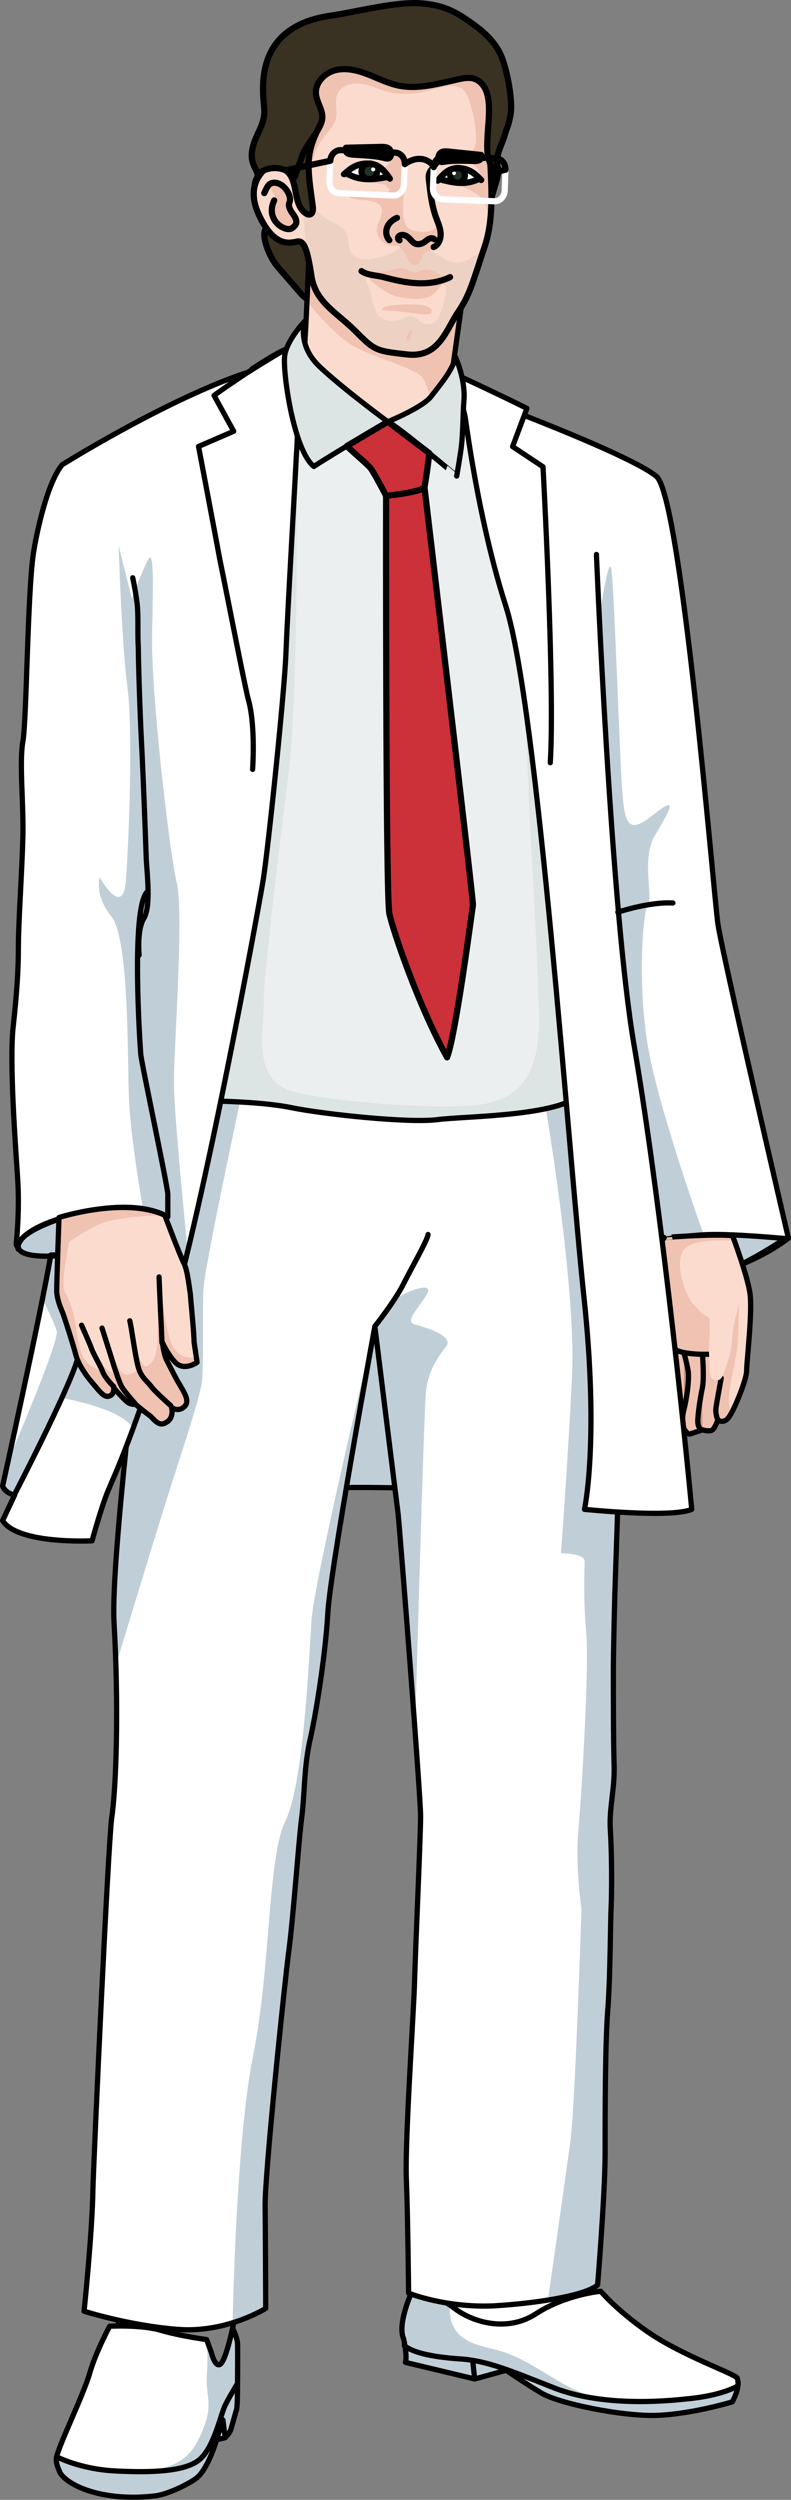 <?xml version="1.0" encoding="utf-8"?>
<!-- Generator: Adobe Illustrator 24.0.1, SVG Export Plug-In . SVG Version: 6.00 Build 0)  -->
<svg version="1.1" id="Camada_1" xmlns="http://www.w3.org/2000/svg" xmlns:xlink="http://www.w3.org/1999/xlink" x="0px" y="0px"
	 width="127.767px" height="403.616px" viewBox="0 0 127.767 403.616" enable-background="new 0 0 127.767 403.616"
	 xml:space="preserve">
<rect x="0" y="0" width="127.767" height="403.616" fill="#808080" stroke="none"/>
<g>
	<path fill="#393223" d="M43.511,40.895c0.238,0.522,0.48,0.964,0.654,1.234c0.437,0.677,0.969,1.287,1.498,1.895
		c0.994,1.141,1.989,2.281,2.983,3.422c0.536,0.615,1.348,1.289,2.067,0.904c0.382-0.205,0.565-0.647,0.679-1.065
		c0.708-2.596-0.249-5.631-1.271-8.014c-0.319-0.743-0.743-1.534-1.501-1.814c-0.404-0.149-0.848-0.129-1.279-0.138
		c-1.084-0.025-3.28-1.456-4.224-0.619C42.252,37.467,42.865,39.476,43.511,40.895z"/>
	<path fill="none" stroke="#000000" stroke-linecap="round" stroke-linejoin="round" stroke-miterlimit="10" d="M43.511,40.895
		c0.238,0.522,0.48,0.964,0.654,1.234c0.437,0.677,0.969,1.287,1.498,1.895c0.994,1.141,1.989,2.281,2.983,3.422
		c0.536,0.615,1.348,1.289,2.067,0.904c0.382-0.205,0.565-0.647,0.679-1.065c0.708-2.596-0.249-5.631-1.271-8.014
		c-0.319-0.743-0.743-1.534-1.501-1.814c-0.404-0.149-0.848-0.129-1.279-0.138c-1.084-0.025-3.28-1.456-4.224-0.619
		C42.252,37.467,42.865,39.476,43.511,40.895z"/>
	<g>
		
			<path fill="none" stroke="#000000" stroke-width="0.847" stroke-linecap="round" stroke-linejoin="round" stroke-miterlimit="8" d="
			M37.565,375.926c0.235-0.661,0.802-6.922,0.802-6.922l-19.406,0.618l0.34,11.308l5.563,4.928l9.424,0.454l3.276-2.47
			L37.565,375.926L37.565,375.926z"/>
		<path fill="#FFFFFF" d="M81.627,65.897c0,0,20.366,7.682,24.403,11.021c4.037,3.341,9.249,67.497,9.922,72.207
			c0.673,4.71,11.392,50.784,11.392,50.784s-4.386,3.581-11.392,5.544c-7.006,1.963-19.478-1.304-19.478-1.304l-13.659-44.007
			l-8.314-20.509l3.648-41.032l-3.648-30.95L81.627,65.897z"/>
		<path fill="#C0CFD7" d="M114.19,200.816c0,0-6.641-18.228-9.1-29.628c-2.328-10.793-1.27-24.126-0.424-25.184
			c0.847-1.059-1.058-7.407,1.059-11.005c2.116-3.598,4.232-6.984,0-3.598c-4.232,3.386-4.867,2.116-5.291-4.868
			c-0.423-6.983-1.27-32.379-1.693-34.707c-0.423-2.328-2.116,8.042-2.116,10.582c0,2.539-3.174-13.756-3.174-13.756l-4.868,28.781
			l5.747,55.221l6.739,25.41l3.285,8.214c0.145,0.019,0.292,0.036,0.438,0.054L114.19,200.816z"/>
		
			<path fill="none" stroke="#000000" stroke-width="0.847" stroke-linecap="round" stroke-linejoin="round" stroke-miterlimit="8" d="
			M81.627,65.897c0,0,20.366,7.682,24.403,11.021c4.037,3.341,9.249,67.497,9.922,72.207c0.673,4.71,11.392,50.784,11.392,50.784
			s-4.386,3.581-11.392,5.544c-7.006,1.963-19.478-1.304-19.478-1.304l-13.659-44.007l-8.314-20.509l3.648-41.032l-3.648-30.95
			L81.627,65.897z"/>
		<path fill="#C0CFD7" d="M126.829,199.97c0,0-7.943-0.735-12.018-0.649c-4.074,0.085-16.367,1.404-13.762,5.313
			c2.521,3.782,11.423,1.821,15.278,0.827C120.184,204.466,126.829,199.97,126.829,199.97z"/>
		
			<path fill="none" stroke="#000000" stroke-width="0.847" stroke-linecap="round" stroke-linejoin="round" stroke-miterlimit="8" d="
			M126.829,199.97c0,0-7.943-0.735-12.018-0.649c-4.074,0.085-16.367,1.404-13.762,5.313c2.521,3.782,11.423,1.821,15.278,0.827
			C120.184,204.466,126.829,199.97,126.829,199.97z"/>
		<path fill="#FBDBCD" d="M118.471,199.546c0,0,2.234,6.324,2.668,9.253c0.433,2.928-0.541,11.065-0.541,12.517
			c0,1.45-1.947,6.163-2.813,7.432c-0.866,1.27-1.84,0.512-1.84,0.512s-0.433,1.265-0.866,1.607c-0.433,0.343-1.623,0-1.623,0
			s-1.693,0.563-2.037,0.669c-0.344,0.105-0.962-0.868-0.962-0.868s-1.221-1.348-2.087-1.919c-0.866-0.57-0.217-6.343-1.19-10.058
			c-0.974-3.717-2.489-14.92-2.489-14.92l2.056-3.186l0.541-0.763C107.286,199.821,114.675,199.251,118.471,199.546z"/>
		<path fill="#F0C2B2" d="M118.625,200.352l0.102-0.069c-0.156-0.455-0.255-0.736-0.255-0.736
			c-3.796-0.295-11.186,0.275-11.186,0.275l-0.541,0.763l-2.057,3.186c0,0,1.515,11.204,2.489,14.92
			c0.974,3.716,0.324,9.487,1.19,10.058c0.865,0.571,2.087,1.919,2.087,1.919s0.619,0.974,0.963,0.868
			c0.343-0.105,2.036-0.669,2.036-0.669s1.19,0.342,1.624,0c0.433-0.342,0.864-1.607,0.864-1.607s0.975,0.758,1.841-0.512
			c0.141-0.205,0.311-0.508,0.495-0.867l-0.351-0.114c0,0-0.376-1.127-0.054-3.38c0.321-2.254,1.073-5.633,1.234-6.867
			c0.16-1.234,0.268-7.618,0.268-7.618s-0.106,1.234-0.482,2.523c-0.375,1.287-0.59,2.789-0.697,4.506
			c-0.107,1.717-1.287,5.15-1.985,5.311c-0.697,0.161-1.126-0.858-1.233-1.931c-0.107-1.072,0.429-5.579,0.429-6.867
			c0-1.287-1.878-1.234-3.326-2.735c-1.448-1.502-3.325-7.189-1.502-9.066C112.403,199.762,118.625,200.352,118.625,200.352z"/>
		
			<path fill="none" stroke="#000000" stroke-width="0.847" stroke-linecap="round" stroke-linejoin="round" stroke-miterlimit="8" d="
			M118.325,199.497c0,0,2.381,6.373,2.814,9.301c0.433,2.928-0.541,11.065-0.541,12.517c0,1.45-1.947,6.163-2.813,7.433
			c-0.866,1.269-1.84,0.511-1.84,0.511s-0.433,1.265-0.866,1.606c-0.433,0.343-1.623,0-1.623,0s-1.693,0.564-2.037,0.669
			c-0.344,0.106-0.962-0.868-0.962-0.868s-1.221-1.348-2.087-1.918c-0.866-0.571-0.217-6.344-1.19-10.059
			c-0.974-3.717-2.489-14.92-2.489-14.92l2.056-3.186l0.541-0.763C107.286,199.821,114.53,199.202,118.325,199.497z"/>
		
			<path fill="#CA9980" stroke="#000000" stroke-width="0.847" stroke-linecap="round" stroke-linejoin="round" stroke-miterlimit="8" d="
			M115.944,229.259c0,0-0.443-1.003-0.293-2.01c0.151-1.007,0.844-4.746,0.844-4.746"/>
		
			<path fill="#CA9980" stroke="#000000" stroke-width="0.847" stroke-linecap="round" stroke-linejoin="round" stroke-miterlimit="8" d="
			M113.455,230.865c0,0-0.818-0.097-0.743-1.607c0.075-1.51,0.431-3.695,0.743-5.203c0.313-1.506,0.02-5.25,0.02-5.25"/>
		
			<path fill="#CA9980" stroke="#000000" stroke-width="0.847" stroke-linecap="round" stroke-linejoin="round" stroke-miterlimit="8" d="
			M110.455,230.666c0,0-0.448-1.259,0-2.993c0.447-1.733,0.955-5.049,0.663-6.556c-0.291-1.507-0.649-2.686-0.649-2.686"/>
		
			<path fill="#CA9980" stroke="#000000" stroke-width="0.847" stroke-linecap="round" stroke-linejoin="round" stroke-miterlimit="8" d="
			M115.279,218.63c0,0-4.991,0.302-6.454-0.904"/>
		<path fill="#FBDBCD" d="M118.892,207.176c0,0,0.527,3.339,0,4.872c-0.527,1.533-0.679,5.317-1.055,6.251
			c-0.377,0.934-0.754,4.503-1.885,4.527c-1.131,0.024-1.28-0.202-1.356-2.463c-0.075-2.26-0.15-2.938,0-4.445
			c0.151-1.507,0-2.706,0-3.049c0-0.343-2.486-0.814-3.165-4.27"/>
		<g>
			<path fill="#C0CFD7" d="M61.149,209.829c0,0.243,5.869,30.345,5.869,30.345s-12.457-0.364-16.531,0.119L61.149,209.829
				L61.149,209.829L61.149,209.829z"/>
			
				<path fill="none" stroke="#000000" stroke-width="0.847" stroke-linecap="round" stroke-linejoin="round" stroke-miterlimit="8" d="
				M61.149,209.711c0,0.245,5.869,30.579,5.869,30.579s-12.457-0.365-16.531,0.121L61.149,209.711L61.149,209.711L61.149,209.711z"
				/>
			<path fill="#FFFFFF" d="M92.637,368.897c0.121,2.273,0.121,2.273,0.121,2.273s-11.489,5.263-14.151,4.903
				c-2.54-0.238-7.136-1.674-8.831-3.108c-1.693-1.557-1.814-5.505-1.814-5.505L92.637,368.897L92.637,368.897L92.637,368.897z"/>
			<path fill="#FFFFFF" d="M66.571,369.94c0,0-2.455,5.233-1.381,7.655c0,0,0.615,2.679,0.307,3.83
				c11.201,2.678,11.201,2.678,11.201,2.678c5.064-1.404,5.064-1.404,5.064-1.404s2.76,1.915,5.522,3.573
				c2.76,1.787,13.502,3.955,19.024,3.7c5.676-0.257,11.968-2.17,11.968-2.17s1.388-2.369,0.8-3.838
				c-0.271-0.674-8.885-3.6-14.469-7.481c-5.059-3.517-7.573-6.543-7.573-6.543s-5.609,0.51-10.364,3.573
				c-4.604,3.062-10.126,1.53-13.193-0.765C70.407,370.325,66.571,369.94,66.571,369.94L66.571,369.94z"/>
			<path fill="#C0CFD7" d="M102.549,387.696c-2.291-0.007-4.604-0.134-6.809-0.758c-5.29-1.495-9.477-5.69-14.732-7.298
				c-2.39-0.732-5.104-0.99-6.872-2.756c-1.196-1.194-1.664-2.998-1.379-4.656c-2.918-1.957-6.187-2.288-6.187-2.288
				s-2.454,5.233-1.381,7.654c0,0,0.615,2.679,0.307,3.83c11.201,2.678,11.201,2.678,11.201,2.678
				c5.063-1.404,5.063-1.404,5.063-1.404s2.761,1.915,5.522,3.573c2.76,1.787,13.502,3.955,19.025,3.7
				c5.676-0.256,11.968-2.169,11.968-2.169s0.597-1.025,0.841-2.145C113.707,387.02,108.129,387.712,102.549,387.696z"/>
			
				<path fill="none" stroke="#000000" stroke-width="0.847" stroke-linecap="round" stroke-linejoin="round" stroke-miterlimit="8" d="
				M66.571,369.94c0,0-2.455,5.233-1.381,7.655c0,0,0.615,2.679,0.307,3.83c11.201,2.678,11.201,2.678,11.201,2.678
				c5.064-1.404,5.064-1.404,5.064-1.404s2.76,1.915,5.522,3.573c2.76,1.787,13.502,3.955,19.024,3.7
				c5.676-0.257,11.968-2.17,11.968-2.17s1.388-2.369,0.8-3.838c-0.271-0.674-8.885-3.6-14.469-7.481
				c-5.059-3.517-7.573-6.543-7.573-6.543s-5.609,0.51-10.364,3.573c-4.604,3.062-10.126,1.53-13.193-0.765
				C70.407,370.325,66.571,369.94,66.571,369.94L66.571,369.94z"/>
			
				<path fill="none" stroke="#000000" stroke-width="0.847" stroke-linecap="round" stroke-linejoin="round" stroke-miterlimit="8" d="
				M119.078,385.267c0,0-2.443,1.543-8.248,2.059c-5.806,0.643-14.816,0.898-21.69-1.93c-6.873-2.701-10.235-4.115-14.357-4.501
				c-4.277-0.259-7.944-0.902-9.47-2.189"/>
			
				<line fill="none" stroke="#000000" stroke-width="0.847" stroke-linecap="round" stroke-linejoin="round" stroke-miterlimit="8" x1="76.661" y1="383.966" x2="76.362" y2="381.213"/>
			<path fill="#FFFFFF" d="M94.348,160.591c-65.904,6.287-65.904,6.287-65.904,6.287s-10.841,80.72-10.024,95.083
				c0.811,14.244,0.32,26.988-0.387,31.628c-0.584,4.638-2.811,52.962-3.023,59.876c-0.093,6.908-1.429,19.698-1.429,19.698
				s7.2,2.3,15.096,2.929c7.894,0.63,14.243-3.388,14.243-3.388s-0.038-11.38-0.094-16.584c-0.053-5.206,3.162-36.146,3.843-41.273
				c0.678-5.123,1.491-16.431,1.978-20.697c0.604-4.273,0.385-8.137,1.333-12.792c1.077-4.543,2.583-14.317,2.954-20.634
				c0.24-6.434,7.614-46.571,7.614-46.571s3.271,26.479,3.754,30.226c0.366,3.628,3.637,45.583,3.637,48.847
				c0,3.265-0.85,21.761-0.971,26.598c-0.121,4.836-1.574,25.753-1.332,31.92C65.879,357.908,66,370.24,66,370.24
				s5.936,2.417,13.813,2.055c7.874-0.484,15.021-1.814,16.718-3.385c0,0,1.21-14.752,1.21-21.279c0-6.649,0-18.378,0.484-23.817
				c0.363-5.563,0.363-13.42,0.486-15.841c0.121-2.539,0.121-8.703-0.123-12.453c-0.242-3.626,0.729-6.528,0.607-10.518
				c-0.121-3.99-0.121-11.485-0.121-15.235c0-3.626,0.243-12.572,0.243-12.572c2.179-64.322,2.179-64.322,2.179-64.322
				L94.348,160.591L94.348,160.591L94.348,160.591z"/>
			<path fill="#C0CFD7" d="M67.027,213.842c-1.894-0.505,1.01-3.03,2.021-5.051c1.01-2.021-3.914-0.126-4.925,0.884
				c-0.919,0.919-3.086,4.65-3.472,5.316c0.558,4.506,3.219,26.034,3.651,29.387c0.241,2.391,1.745,21.433,2.741,35.071
				c0.544-19.438,1.486-52.064,1.752-54.623c0.378-3.662,2.021-5.809,3.282-7.45C73.34,215.735,68.92,214.348,67.027,213.842z"/>
			<path fill="#C0CFD7" d="M92.39,222.459c-0.766,15.056-1.786,28.325-1.786,28.325s3.828,0,3.828,1.275
				c0,1.275-0.256,5.869,0.254,11.483c0.511,5.614-0.765,26.283-1.275,32.153c-0.51,5.869,0.511,12.504,0.511,12.504
				s-1.021,31.897-1.786,37.512c-0.648,4.747-2.937,20.803-3.628,25.65c3.969-0.641,6.997-1.5,8.022-2.452
				c0,0,1.211-14.751,1.211-21.278c0-6.649,0-18.378,0.484-23.817c0.363-5.564,0.363-13.42,0.486-15.841
				c0.121-2.539,0.121-8.703-0.123-12.454c-0.243-3.625,0.729-6.527,0.606-10.517c-0.121-3.99-0.121-11.485-0.121-15.235
				c0-3.626,0.243-12.572,0.243-12.572c2.179-64.322,2.179-64.322,2.179-64.322l-5.461-24.663l-8.238,8.571
				C87.796,176.78,93.156,207.402,92.39,222.459z"/>
			<path fill="#C0CFD7" d="M59.565,218.306c0,0-8.826,36.988-9.247,43.293c-0.421,6.306-1.261,26.271-4.203,32.365
				c-2.942,6.096-2.312,23.328-5.254,38.04c-2.355,11.775-3.095,34.44-3.296,43.025c3.266-1.008,5.355-2.325,5.355-2.325
				s-0.038-11.38-0.094-16.584c-0.053-5.206,3.162-36.146,3.843-41.273c0.678-5.123,1.491-16.43,1.977-20.697
				c0.604-4.273,0.386-8.137,1.333-12.792c1.078-4.543,2.583-14.316,2.954-20.634c0.188-5.021,4.722-30.581,6.702-41.555
				L59.565,218.306z"/>
			<path fill="#C0CFD7" d="M18.42,261.961c0.135,2.357,0.229,4.667,0.298,6.911c1.182-3.887,5.128-16.855,7.432-24.297
				c2.732-8.826,6.305-19.124,6.515-21.856c0.211-2.731,0-10.929,0.211-14.712c0.21-3.783,6.515-32.995,6.515-32.995l-4.842-8.716
				c-6.103,0.582-6.104,0.582-6.104,0.582S17.603,247.598,18.42,261.961z"/>
			
				<path fill="none" stroke="#000000" stroke-width="0.847" stroke-linecap="round" stroke-linejoin="round" stroke-miterlimit="8" d="
				M94.348,160.591c-65.904,6.287-65.904,6.287-65.904,6.287s-10.841,80.72-10.024,95.083c0.811,14.244,0.32,26.988-0.387,31.628
				c-0.584,4.638-2.811,52.962-3.023,59.876c-0.093,6.908-1.429,19.698-1.429,19.698s7.2,2.3,15.096,2.929
				c7.894,0.63,14.243-3.388,14.243-3.388s-0.038-11.38-0.094-16.584c-0.053-5.206,3.162-36.146,3.843-41.273
				c0.678-5.123,1.491-16.431,1.978-20.697c0.604-4.273,0.385-8.137,1.333-12.792c1.077-4.543,2.583-14.317,2.954-20.634
				c0.24-6.434,7.614-46.571,7.614-46.571s3.271,26.479,3.754,30.226c0.366,3.628,3.637,45.583,3.637,48.847
				c0,3.265-0.85,21.761-0.971,26.598c-0.121,4.836-1.574,25.753-1.332,31.92C65.879,357.908,66,370.24,66,370.24
				s5.936,2.417,13.813,2.055c7.874-0.484,15.021-1.814,16.718-3.385c0,0,1.21-14.752,1.21-21.279c0-6.649,0-18.378,0.484-23.817
				c0.363-5.563,0.363-13.42,0.486-15.841c0.121-2.539,0.121-8.703-0.123-12.453c-0.242-3.626,0.729-6.528,0.607-10.518
				c-0.121-3.99-0.121-11.485-0.121-15.235c0-3.626,0.243-12.572,0.243-12.572c2.179-64.322,2.179-64.322,2.179-64.322
				L94.348,160.591L94.348,160.591L94.348,160.591z"/>
			
				<path fill="none" stroke="#000000" stroke-width="0.847" stroke-linecap="round" stroke-linejoin="round" stroke-miterlimit="8" d="
				M60.547,214.152c0,0,3.365-4.237,4.703-7.008c1.339-2.648,3.773-6.863,3.894-7.825"/>
			<path fill="#EBEFEF" d="M71.519,67.084l-5.672,4.722c0,0-10.86-4.238-13.276-6.054c-2.41-1.815-6.394-7.384-6.515-8.596
				c-0.602,19.734-0.602,19.734-0.602,19.734c-3.261,38.862-3.261,38.862-3.261,38.862c-3.98,33.536-3.98,33.536-3.98,33.536
				c-5.674,28.45-5.674,28.45-5.674,28.45s9.174,0,14.482,1.093c5.311,1.087,19.068,2.54,23.654,1.938
				c4.707-0.608,20.997-3.876,23.653-8.115l-5.303-70.173l-9.249-39.136l-6.528-2.646L71.519,67.084L71.519,67.084L71.519,67.084z"
				/>
			<path fill="#CC3038" d="M68.568,78.706c0,0,7.937,66.87,7.826,67.422c-0.11,0.553-2.735,20.842-4.179,24.591
				c-4.753-8.602-8.694-20.4-9.315-23.157c-0.621-2.757-0.534-67.511-0.534-67.511L68.568,78.706z"/>
			<path fill="none" stroke="#000000" stroke-linecap="round" stroke-linejoin="round" stroke-miterlimit="10" d="M68.568,78.706
				c0,0,7.937,66.87,7.826,67.422c-0.11,0.553-2.735,20.842-4.179,24.591c-4.753-8.602-8.694-20.4-9.315-23.157
				c-0.621-2.757-0.534-67.511-0.534-67.511L68.568,78.706z"/>
			<path fill="#DCE4E4" d="M68.594,180.911c14.358-0.192,26.689-4.054,26.689-4.054l-1.556-12.162l-8.668-57.586l-1.061-4.297
				c0.48,7.801,1.379,22.655,1.379,24.774c0,2.893,1.675,28.931,1.675,37.305c0,8.375-2.992,12.283-8.778,13.349
				c-5.786,1.065-23.858-0.155-30.863-1.982c-7.004-1.826-4.661-10.329-4.813-14.44c-0.152-4.111,3.953-36.515,3.953-36.515
				c1.826-13.855,1.332-52.01,1.332-52.01l-5.596,11.964l-7.018,18.745l-1.44,73.071C33.828,177.074,54.236,181.102,68.594,180.911z
				"/>
			
				<path fill="none" stroke="#000000" stroke-width="0.847" stroke-linecap="round" stroke-linejoin="round" stroke-miterlimit="8" d="
				M71.519,67.084l-5.672,4.722c0,0-10.86-4.238-13.276-6.054c-2.41-1.815-6.394-7.384-6.515-8.596
				c-0.602,19.734-0.602,19.734-0.602,19.734c-3.261,38.862-3.261,38.862-3.261,38.862c-3.98,33.536-3.98,33.536-3.98,33.536
				c-5.674,28.45-5.674,28.45-5.674,28.45s9.174,0,14.482,1.093c5.311,1.087,19.068,2.54,23.654,1.938
				c4.707-0.608,20.997-0.477,23.653-4.716l-5.303-73.572l-9.249-39.136l-6.528-2.646L71.519,67.084L71.519,67.084L71.519,67.084z"
				/>
			<path fill="#FFFFFF" d="M74.501,62.239c0,0,2.016,19.421,7.19,35.582c5.176,16.162,10.152,88.414,12.638,111.652
				c2.485,23.239,0.082,34.221,0.082,34.221s14.005,1.45,17.321,0c-1.865-19.685-5.595-53.252-9.324-75.008
				c-3.73-21.757-6.069-79.162-6.069-79.162"/>
			
				<path fill="none" stroke="#000000" stroke-width="0.847" stroke-linecap="round" stroke-linejoin="round" stroke-miterlimit="8" d="
				M74.501,62.239c0,0,2.016,19.421,7.19,35.582c5.176,16.162,10.152,88.414,12.638,111.652c2.485,23.239,0.082,34.221,0.082,34.221
				s14.005,1.45,17.321,0c-1.865-19.685-5.595-53.252-9.324-75.008c-3.73-21.757-6.069-79.162-6.069-79.162"/>
			<path fill="#FFFFFF" d="M76.82,62.069c8.289,3.869,8.289,3.869,8.289,3.869c-2.313,6.164-2.313,6.164-2.313,6.164
				c4.914,3.266,4.914,3.266,4.914,3.266s1.944,35.693,1.173,47.781L73.976,60.612L76.82,62.069z"/>
			
				<path fill="none" stroke="#000000" stroke-width="0.847" stroke-linecap="round" stroke-linejoin="round" stroke-miterlimit="8" d="
				M88.883,123.149c0.77-12.088-1.174-47.781-1.174-47.781l-4.914-3.266l2.313-6.164c0,0-2.844-1.458-11.133-5.326"/>
			<path fill="#FFFFFF" d="M46.062,56.449c0,0,0.85,4.604,1.457,6.664c0.605,1.939,0.605,7.394,0.362,10.181
				c-0.12,2.787-1.456,25.813-1.699,32.237c-0.24,6.424-2.912,31.752-3.642,36.357c-0.727,4.605-10.314,56.838-16.142,74.532
				c-5.827,17.693-7.89,21.694-8.981,24.359c-1.093,2.668-2.55,7.999-2.55,7.999s-12.017,0.606-14.444-3.271
				c1.941-4.121,1.941-4.121,1.941-4.121s-1.456-0.242-1.941-1.454c0,0,6.189-27.995,7.767-37.207c0,0-4.733,0.605-5.583-1.818
				c0,0,0.605-5.21,0.243-10.664c-0.365-5.455-1.336-18.784-0.73-24.359c0.608-5.576,0.851-9.212,0.851-13.09
				s0.608-12.482,0.728-17.815c0.12-5.331-0.606-11.877,0-15.27c0.607-3.393,1.039-27.102,1.702-30.388
				c0.663-3.287,2.225-11.385,4.654-14.295c0,0,16.809-10.624,29.693-14.822C39.749,60.206,44.606,56.933,46.062,56.449
				L46.062,56.449z"/>
			<path fill="#C0CFD7" d="M30.318,202.016c-0.706-7.106-2.229-22.929-2.229-27.258c0-5.636,1.643-27.239,0.47-32.171
				c-1.174-4.931-4.226-30.996-3.992-40.388c0.234-9.393,0.234-13.62-0.704-11.741c-0.938,1.878-2.583,6.104-2.583,6.104
				l-2.113-8.453c0,0,0.47,15.732,1.409,22.777c0.939,7.045,0.234,24.891-0.235,31.23c-0.47,6.341-4.227-0.47-4.227-0.47
				s-0.939,2.818,1.878,6.341c2.818,3.522,2.583,21.603,2.818,28.882c0.235,7.279,2.583,19.959,2.583,19.959l1.174,8.924
				l4.879-0.189C29.733,204.419,30.024,203.234,30.318,202.016z"/>
			<path fill="#C0CFD7" d="M17.551,213.962l-4.163,2.096l-5.172,9.489c0,0,3.525,0.097,8.948,2.13
				c2.169,0.814,3.523,1.858,4.379,2.82c0.934-2.547,2.066-5.754,3.445-9.844L17.551,213.962z"/>
			<path fill="#C0CFD7" d="M1.188,243.885c0,0,10.942-22.114,12.395-26.084c-1.26-7.261-2.27-18.267-2.27-18.267l-5.926,3.143
				c1.41,0.223,2.804,0.049,2.804,0.049c-0.302,1.759-0.771,4.205-1.333,7.009c1.077,2.184,2.073,4.31,2.303,5.161
				c0.359,1.333-4.464,13.018-7.832,20.914c-0.553,2.531-0.905,4.122-0.905,4.122c0.485,1.212,1.942,1.454,1.942,1.454
				S2.36,241.397,1.188,243.885L1.188,243.885z"/>
			
				<path fill="none" stroke="#000000" stroke-width="0.847" stroke-linecap="round" stroke-linejoin="round" stroke-miterlimit="8" d="
				M46.062,56.449c0,0,0.85,4.604,1.457,6.664c0.605,1.939,0.605,7.394,0.362,10.181c-0.12,2.787-1.456,25.813-1.699,32.237
				c-0.24,6.424-2.912,31.752-3.642,36.357c-0.727,4.605-10.314,56.838-16.142,74.532c-5.827,17.693-7.89,21.694-8.981,24.359
				c-1.093,2.668-2.55,7.999-2.55,7.999s-12.017,0.606-14.444-3.271c1.941-4.121,1.941-4.121,1.941-4.121s-1.456-0.242-1.941-1.454
				c0,0,6.189-27.995,7.767-37.207c0,0-4.733,0.605-5.583-1.818c0,0,0.605-5.21,0.243-10.664c-0.365-5.455-1.336-18.784-0.73-24.359
				c0.608-5.576,0.851-9.212,0.851-13.09s0.608-12.482,0.728-17.815c0.12-5.331-0.606-11.877,0-15.27
				c0.607-3.393,0.743-24.101,1.702-30.388c0.506-3.314,2.225-11.385,4.654-14.295c0,0,16.911-10.572,29.693-14.822
				C39.749,60.206,44.606,56.933,46.062,56.449L46.062,56.449z"/>
			
				<path fill="none" stroke="#000000" stroke-width="0.847" stroke-linecap="round" stroke-linejoin="round" stroke-miterlimit="8" d="
				M40.803,124.225c0.237-3.872,0.118-8.59-0.718-11.372c-0.72-2.903-3.35-16.573-4.55-22.381
				c-1.075-5.807-3.467-18.389-3.467-18.389l5.68-2.453l-3.167-5.772c1.075-0.847,5.265-3.63,5.265-3.63s7.202-4.562,8.535-5.005"/>
			
				<path fill="#C0CFD7" stroke="#000000" stroke-width="0.847" stroke-linecap="round" stroke-linejoin="round" stroke-miterlimit="8" d="
				M10.815,202.627c0,0-8.111,0.985-7.868-1.535c0.243-2.521,8.366-4.84,8.366-4.84L10.815,202.627z"/>
			
				<path fill="none" stroke="#000000" stroke-width="0.847" stroke-linecap="round" stroke-linejoin="round" stroke-miterlimit="8" d="
				M2.934,201.683c0,0-1.094-3.027,9.354-5.689c10.448-2.664,14.819,0.484,14.819,0.484s0-2.422,0-3.633
				c0-1.211-4.25-21.184-4.371-22.637c-0.123-1.452-1.581-23.242,0.972-26.148"/>
			
				<path fill="none" stroke="#000000" stroke-width="0.847" stroke-linecap="round" stroke-linejoin="round" stroke-miterlimit="8" d="
				M22.47,154.215c0,0-0.386-4.126,0.773-5.946c1.031-1.819,0.646-5.824,0.386-9.466c-0.126-3.763-0.515-14.079-0.772-18.934
				c-0.258-4.855-0.515-13.23-0.515-15.293c-0.129-1.942,0-4.611-0.129-6.432c-0.128-1.822-0.772-4.855-0.772-4.855"/>
			
				<line fill="none" stroke="#000000" stroke-width="0.847" stroke-linecap="round" stroke-linejoin="round" stroke-miterlimit="8" x1="8.216" y1="202.627" x2="9.869" y2="202.627"/>
			<path fill="#FBDBCD" d="M9.527,196.574c0,0,10.546-3.394,17.091-0.365c0,0,2.548,6.785,3.152,7.876
				c0.485,1.09,0.728,3.15,0.97,4.844c0.122,1.578,0.608,6.421,0.608,7.756c0.484,3.271,0.484,3.271,0.484,3.271
				s-1.818,1.332-3.272,0.242c-1.335-1.212-2.306-3.395-2.306-3.395s0.122,1.576,0.605,2.666c0.608,1.212,1.699,3.392,2.184,4.119
				c0.484,0.849,1.334,2.181,1.091,2.907c-0.12,0.729-1.331,1.576-2.424,0.729c0,0,0.484,1.693-0.851,2.421
				c-1.211,0.849-2.059-0.605-2.665-1.091c-0.728-0.484-2.305-1.816-2.305-1.816s-0.849,0.119-1.454-0.486
				c-0.728-0.604-2.061-2.179-2.061-2.179s0.12,1.091-0.729,1.331c-0.847,0.364-1.817-1.09-2.666-2.061
				c-0.849-0.968-2.182-2.785-2.665-4.359c-0.365-1.453-1.821-6.058-2.186-7.025c-0.362-0.849-0.97-2.303-0.97-3.635
				C9.16,206.989,9.527,196.574,9.527,196.574L9.527,196.574z"/>
			<path fill="#F0C2B2" d="M15.773,197.77c2.97-1.467,10.845-1.562,10.845-1.562c-6.545-3.028-17.092,0.365-17.092,0.365
				s-0.366,10.415-0.366,11.75c0,1.332,0.606,2.786,0.97,3.635c0.364,0.968,1.819,5.572,2.186,7.025
				c0.483,1.574,1.816,3.393,2.665,4.359c0.849,0.971,1.819,2.424,2.665,2.061c0.85-0.24,0.73-1.331,0.73-1.331
				s1.333,1.574,2.061,2.179c0.605,0.606,1.454,0.487,1.454,0.487s1.575,1.331,2.305,1.815c0.606,0.485,1.454,1.941,2.665,1.091
				c1.334-0.727,0.851-2.421,0.851-2.421c1.092,0.847,2.302,0,2.423-0.729c0.243-0.727-0.605-2.059-1.091-2.907
				c-0.484-0.727-1.574-2.906-2.183-4.119c-0.484-1.089-0.605-2.666-0.605-2.666s0.971,2.182,2.305,3.395
				c1.454,1.09,3.273-0.241,3.273-0.241s0-0.001-0.117-0.797c-2.276,0.29-3.146-0.771-3.861-1.873
				c-0.83-1.276-2.041-9.312-2.041-9.312s-0.446,6.25-0.383,8.1c0.064,1.85-0.446,4.018-1.722,4.501
				c-1.276,0.482-2.594-6.612-2.594-6.612l1.315,7.084c0,0-1.847,1.597-2.804,0.513c-0.956-1.084-2.806-6.378-2.806-6.378
				l2.08,6.829c0,0-0.613-0.132-1.698-0.964c-1.084-0.831-3.444-5.674-3.444-5.674l2.801,6.028c0,0-1.716-0.352-2.801-1.771
				c-1.084-1.419-1.53-5.852-1.85-7.201c-0.319-1.35-0.765-2.731-1.467-3.88c-0.702-1.148,0.702-7.971,0.702-7.971
				S12.803,199.237,15.773,197.77z"/>
			
				<path fill="none" stroke="#000000" stroke-width="0.847" stroke-linecap="round" stroke-linejoin="round" stroke-miterlimit="8" d="
				M9.527,196.574c0,0,10.546-3.394,17.091-0.365c0,0,2.548,6.785,3.152,7.876c0.485,1.09,0.728,3.15,0.97,4.844
				c0.122,1.578,0.608,6.421,0.608,7.756c0.484,3.271,0.484,3.271,0.484,3.271s-1.818,1.332-3.272,0.242
				c-1.335-1.212-2.306-3.395-2.306-3.395s0.122,1.576,0.605,2.666c0.608,1.212,1.699,3.392,2.184,4.119
				c0.484,0.849,1.334,2.181,1.091,2.907c-0.12,0.729-1.331,1.576-2.424,0.729c0,0,0.484,1.693-0.851,2.421
				c-1.211,0.849-2.059-0.605-2.665-1.091c-0.728-0.484-2.305-1.816-2.305-1.816s-0.849,0.119-1.454-0.486
				c-0.728-0.604-2.061-2.179-2.061-2.179s0.12,1.091-0.729,1.331c-0.847,0.364-1.817-1.09-2.666-2.061
				c-0.849-0.968-2.182-2.785-2.665-4.359c-0.365-1.453-1.821-6.058-2.186-7.025c-0.362-0.849-0.97-2.303-0.97-3.635
				C9.16,206.989,9.527,196.574,9.527,196.574L9.527,196.574z"/>
			
				<path fill="none" stroke="#000000" stroke-width="0.847" stroke-linecap="round" stroke-linejoin="round" stroke-miterlimit="8" d="
				M26.163,216.796c0,0-0.094-2.564-0.19-4.275c-0.095-1.71-0.282-6.353-0.282-6.353"/>
			
				<path fill="none" stroke="#000000" stroke-width="0.847" stroke-linecap="round" stroke-linejoin="round" stroke-miterlimit="8" d="
				M27.58,226.949c0,0-2.164-1.921-3.006-2.882c-0.72-1.081-1.803-1.563-2.281-3.483c-0.484-1.804-1.086-6.489-1.327-7.33"/>
			
				<path fill="none" stroke="#000000" stroke-width="0.847" stroke-linecap="round" stroke-linejoin="round" stroke-miterlimit="8" d="
				M21.911,226.714c0,0-1.931-2.165-2.291-2.889c-0.364-0.723-0.847-2.168-1.207-3.252c-0.362-1.204-1.932-6.139-1.932-6.139"/>
			
				<path fill="none" stroke="#000000" stroke-width="0.847" stroke-linecap="round" stroke-linejoin="round" stroke-miterlimit="8" d="
				M18.37,223.881c0,0-1.449-1.417-1.812-2.48c-0.484-1.18-1.572-2.952-1.813-3.778c-0.362-0.943-1.571-3.659-1.571-3.659"/>
			
				<path fill="none" stroke="#000000" stroke-width="0.847" stroke-linecap="round" stroke-linejoin="round" stroke-miterlimit="8" d="
				M2.314,241.356c0,0,8.561-16.507,10.152-21.727"/>
			<path fill="#FBDBCD" d="M49.769,44.094c0.079-2.133-0.325,8.379-0.499,10.568c-0.172,3.168,0.807,7.604,4.725,10.772
				c3.917,3.169,8.698,7.315,12.5,4.264c3.802-3.054,6.567-9.793,6.567-9.793l1.265-10.029c0,0,0.924-5.351,0.694-5.408
				c-0.23-0.058-17.8-2.132-17.8-2.132L49.769,44.094z"/>
			<path fill="#F0C2B2" d="M49.848,41.961l-0.078,2.34c-0.013,0.602-0.087,2.448-0.18,4.454c1.762,2.074,4.931,5.596,7.253,6.975
				c3.387,2.011,10.476,3.703,11.534,5.396c0.482,0.771,1.053,2.731,1.53,4.636c1.931-2.891,3.153-5.859,3.153-5.859l1.44-10.308
				c0,0,0.749-5.072,0.519-5.13c-0.159-0.04-8.613-1.044-13.812-1.66l-5.776-0.05L49.848,41.961z"/>
			
				<path fill="none" stroke="#000000" stroke-width="0.847" stroke-linecap="round" stroke-linejoin="round" stroke-miterlimit="8" d="
				M49.848,41.961c0.036,0.079-0.404,10.512-0.578,12.701c-0.172,3.168,0.807,7.604,4.725,10.772
				c3.917,3.169,8.698,7.315,12.5,4.264c3.802-3.054,6.567-9.793,6.567-9.793l1.439-10.31c0,0,0.75-5.07,0.52-5.128
				c-0.23-0.058-17.8-2.132-17.8-2.132L49.848,41.961z"/>
			<path fill="#DCE4E4" d="M62.646,68.093c0,0-8.63,5.031-11.952,7.223c-3.913-4.445-5.04-15.255-4.717-17.838
				c0.323-2.584,3.275-5.629,3.275-5.629s-1.373,3.784,2.364,7.338C55.354,62.739,62.646,68.093,62.646,68.093z"/>
			
				<path fill="none" stroke="#000000" stroke-width="0.847" stroke-linecap="round" stroke-linejoin="round" stroke-miterlimit="8" d="
				M62.646,68.093c0,0-8.63,5.031-11.952,7.223c-3.288-2.659-5.04-15.255-4.717-17.838c0.323-2.584,3.275-5.629,3.275-5.629
				s-1.373,3.784,2.364,7.338C55.354,62.739,62.646,68.093,62.646,68.093z"/>
			<path fill="#DCE4E4" d="M62.646,68.093c0,0,5.63-2.308,6.968-4.061c1.339-1.754,3.453-4.147,3.965-6.366
				c0.927,2.166,1.545,4.861,1.36,6.984c-0.185,2.123-0.405,5.271-0.354,6.84c0.051,1.569-0.816,5.371-0.816,5.371
				S64.446,68.923,62.646,68.093z"/>
			
				<path fill="none" stroke="#000000" stroke-width="0.847" stroke-linecap="round" stroke-linejoin="round" stroke-miterlimit="8" d="
				M62.646,68.093c0,0,5.63-2.308,6.968-4.061c1.339-1.754,3.453-4.147,3.965-6.366c0.927,2.166,1.545,4.861,1.36,6.984
				c-0.185,2.123-0.115,5.063-0.447,7.685c-0.197,1.558-0.724,4.526-0.724,4.526S64.446,68.923,62.646,68.093z"/>
			<path fill="#CC3038" d="M56.075,71.983c-0.092,0.185,3.202,2.847,3.802,3.632c0.601,0.784,2.49,4.437,2.49,4.437
				s5.248-0.514,6.201-1.345c0.538-3.184,0.772-5.542,0.772-5.542s-6.491-4.925-6.695-5.071l-1.662,0.975L56.075,71.983z"/>
			<path fill="none" stroke="#000000" stroke-linecap="round" stroke-linejoin="round" stroke-miterlimit="10" d="M56.075,71.983
				c-0.092,0.185,3.202,2.847,3.802,3.632c0.601,0.784,2.49,4.437,2.49,4.437s5.248-0.514,6.201-1.345
				c0.538-3.184,0.772-5.542,0.772-5.542s-6.491-4.925-6.695-5.071l-1.662,0.975L56.075,71.983z"/>
		</g>
		<path fill="#FFFFFF" d="M17.716,375.583c0,0,5.103-0.27,8.262,0.664c3.158,0.933,7.395,1.492,7.395,1.492l0.785,2.16
			c0,0,0.642,2.608,1.521,1.737c0.879-0.871,1.888-5.711,1.888-5.711s0.794,1.464,0.815,2.654c0.021,1.191-0.005,8.695-0.07,9.499
			c-0.064,0.804-0.064,0.804-0.064,0.804s-0.804,2.823-0.965,3.387c-0.161,0.564-0.914,1.311-0.914,1.311l-1.378,0.309
			c0,0-1.228,4.371-3.076,6.067c-0.852,0.782-4.59,2.763-6.944,3.032c-8.222,0.94-13.905-1.56-15.271-3.738
			c-0.095-0.368-0.812-1.529-0.553-2.594c0.558-2.283,4.378-10.105,5.35-13.501C15.466,379.763,17.716,375.583,17.716,375.583z"/>
		<path fill="#C0CFD7" d="M37.565,375.926c0,0-1.009,4.84-1.888,5.711c-0.879,0.871-1.521-1.737-1.521-1.737l-0.701-1.93
			c0.062,1.9,0.078,3.856-0.03,5.212c-0.282,3.538,0.991,4.811-0.425,8.493c-1.415,3.68-2.83,6.369-8.635,7.219
			c-4.798,0.702-11.521-1.109-15.15-2.479c-0.023,0.082-0.054,0.175-0.071,0.245c-0.26,1.066,0.458,2.225,0.553,2.593
			c1.367,2.179,7.051,4.679,15.272,3.738c2.355-0.269,6.091-2.25,6.944-3.032c1.848-1.695,3.076-6.066,3.076-6.066l1.377-0.309
			c0,0,0.753-0.748,0.914-1.312c0.161-0.565,0.965-3.388,0.965-3.388s0,0,0.064-0.804c0.064-0.804,0.09-8.309,0.07-9.499
			C38.359,377.39,37.565,375.926,37.565,375.926z"/>
		
			<path fill="none" stroke="#000000" stroke-width="0.847" stroke-linecap="round" stroke-linejoin="round" stroke-miterlimit="8" d="
			M17.716,375.583c0,0,5.103-0.27,8.262,0.664c3.158,0.933,7.395,1.492,7.395,1.492l0.785,2.16c0,0,0.642,2.608,1.521,1.737
			c0.879-0.871,1.888-5.711,1.888-5.711s0.794,1.464,0.815,2.654c0.021,1.191-0.005,8.695-0.07,9.499
			c-0.064,0.804-0.064,0.804-0.064,0.804s-0.804,2.823-0.965,3.387c-0.161,0.564-0.914,1.311-0.914,1.311l-1.378,0.309
			c0,0-1.228,4.371-3.076,6.067c-0.852,0.782-4.59,2.763-6.944,3.032c-8.222,0.94-13.905-1.56-15.271-3.738
			c-0.095-0.368-0.812-1.529-0.553-2.594c0.558-2.283,4.378-10.105,5.35-13.501C15.466,379.763,17.716,375.583,17.716,375.583z"/>
		
			<polygon fill="#FFFFFF" stroke="#000000" stroke-width="0.847" stroke-linecap="round" stroke-linejoin="round" stroke-miterlimit="8" points="
			36.367,393.582 36.009,390.714 34.989,393.891 		"/>
		
			<path fill="none" stroke="#000000" stroke-width="0.847" stroke-linecap="round" stroke-linejoin="round" stroke-miterlimit="8" d="
			M9.144,396.659c0,0,3.774,2.008,9.502,2.294c5.729,0.287,11.198,0.134,13.558-1.814c2.36-1.946,3.456-7.352,4.163-8.783
			c0.706-1.433,2-3.532,2-3.532"/>
	</g>
	<g>
		<path fill="#393223" d="M79.384,32.063c0.232-1.348,1.367-3.901,1.024-5.026c-0.532-1.748,0.592-3.472,1.076-5.093
			c0.551-1.848,0.575-1.38,0.958-3.273c0.466-2.305-0.532-7.297-1.413-9.478c-0.81-2.005-2.369-3.626-4.102-4.918
			c-3.011-2.245-4.973-3.381-8.711-3.722c-4.13-0.377-10.744,1.39-14.865,1.988C40.519,4.403,42.538,15.072,42.69,17.671
			c0.157,2.699-1.694,4.209-1.995,6.896c-0.321,2.864,1.605,3.022,0,5.416c6.236,2.075,13.397,3.495,19.879,2.409
			c3.136-0.525,6.151-1.625,9.277-2.204C73.843,29.448,79.328,32.389,79.384,32.063z"/>
		<path fill="none" stroke="#000000" stroke-linecap="round" stroke-linejoin="round" stroke-miterlimit="10" d="M79.384,32.063
			c0.232-1.348,1.367-3.901,1.024-5.026c-0.532-1.748,0.592-3.472,1.076-5.093c0.551-1.848,0.575-1.38,0.958-3.273
			c0.466-2.305-0.532-7.297-1.413-9.478c-0.81-2.005-2.369-3.626-4.102-4.918c-3.011-2.245-4.973-3.381-8.711-3.722
			c-4.13-0.377-10.744,1.39-14.865,1.988C40.519,4.403,42.538,15.072,42.69,17.671c0.157,2.699-1.694,4.209-1.995,6.896
			c-0.321,2.864,2.026,3.161,0.421,5.554c6.236,2.075,12.976,3.357,19.458,2.271c3.136-0.525,6.151-1.625,9.277-2.204
			C73.843,29.448,79.328,32.389,79.384,32.063z"/>
		<path fill="#FBDBCD" d="M79.022,36.798c-0.17,1-0.4,1.98-0.71,2.92c-0.08,0.23-0.15,0.46-0.22,0.67
			c-0.17,0.49-0.32,0.94-0.46,1.38c-0.24,0.74-0.45,1.41-0.65,2.01c-0.99,2.99-1.59,4.55-3.01,6.64c-1.94,2.87-3.06,7.38-8.18,6.82
			c-5.11-0.56-5.31-0.68-8.31-3.69c-3.06-3.09-6.52-4.7-7.17-8.95c-0.33-2.16-0.63-3.62-0.99-4.51c-0.34-0.86-0.74-1.18-1.29-1.09
			c-1.11,0.2-3.72,1.15-6.26-4.41c-2.55-5.56,1.89-7.91,1.89-7.91l2.88-8.02l3.22-9.01l0.95-2.64l5.68,0.64l21.96,2.45
			c1.05,1.58,1.05,8.02,0.79,12.14C78.922,25.698,79.883,31.508,79.022,36.798z"/>
		<path opacity="0.1" fill="#737C6B" d="M77.572,40.688c-1.1,0.71-2.19,1.62-3.51,1.7c-2.72,0.18-4.7-3.19-7.42-3.01
			c-1.18,0.07-2.2,0.82-3.25,1.37c-1.05,0.54-2.19,0.9-3.36,1.06c-1.24,0.17-2.72-0.01-3.35-1.08c-0.52-0.88-0.26-2.04-0.67-2.97
			c-0.52-1.16-1.87-1.64-2.98-2.25c-0.97-0.54-1.83-1.31-2.43-2.25c-0.48-0.74-0.61-1.96-1.28-2.44c-0.51,2.73-0.03,5.93,0,8.71
			v0.56c0.36,0.89,0.66,2.35,0.99,4.51c0.65,4.25,4.11,5.86,7.17,8.95c3,3.01,3.2,3.13,8.31,3.69c5.12,0.56,6.24-3.95,8.18-6.82
			c1.42-2.09,2.02-3.65,3.01-6.64c0.2-0.6,0.41-1.27,0.65-2.01c0.14-0.44,0.29-0.89,0.46-1.38
			C77.912,40.478,77.742,40.578,77.572,40.688z M71.166,50.474c-0.242,0.653-0.505,1.291-1.163,1.651
			c-0.603,0.329-1.385,0.322-1.962-0.05c-0.439-0.284-0.759-0.758-1.252-0.931c-0.671-0.235-1.375,0.165-2.041,0.413
			c-1.168,0.436-2.615,0.359-3.503-0.516c-0.647-0.637-0.891-1.565-1.11-2.446c-0.183-0.737-0.271-1.654-0.614-2.33
			c-0.275-0.54-0.584-1.023-0.037-1.569c0.335-0.335,0.924-0.408,1.339-0.162c0.295-0.141,0.642-0.149,0.962,0.075
			c1.321,0.924,2.682,1.547,4.328,1.504c1.731-0.045,3.411-0.77,5.146-0.312c0.436,0.115,0.863,0.597,0.815,1.07
			c-0.112,1.088-0.381,2.213-0.772,3.235C71.256,50.229,71.211,50.352,71.166,50.474z"/>
		<path fill="#F0C2B2" d="M66.463,53.225c0.13,0.567-0.014,1.191-0.38,1.643c-0.04,0.05-0.086,0.099-0.148,0.116
			c-0.1,0.026-0.204-0.051-0.242-0.147c-0.038-0.096-0.025-0.204-0.005-0.305c0.098-0.5,0.354-0.968,0.723-1.32
			c0.068-0.065-0.059,0.065,0.007-0.001C66.504,53.234,66.443,53.139,66.463,53.225z"/>
		<path fill="#F0C2B2" d="M44.343,34.32c0.064,1.139,1.045,2.156,2.181,2.261c0.255,0.024,0.546-0.01,0.704-0.212
			c0.107-0.137,0.127-0.321,0.143-0.494c0.036-0.386,0.067-0.796-0.113-1.139c-0.139-0.265-0.39-0.457-0.537-0.719
			c-0.288-0.515-0.11-1.152-0.115-1.742c-0.007-0.886-1.56-3.554-2.693-2.49c-0.576,0.541,0.112,1.212,0.357,1.665
			C44.778,32.385,44.287,33.333,44.343,34.32z"/>
		<path fill="#F0C2B2" d="M79.022,36.793c0.04-1.09-0.11-2.18-0.44-3.22c-0.19-0.59-0.45-1.18-0.86-1.64
			c-0.37-0.41-0.84-0.71-1.33-0.97c-0.16-0.09-0.32-0.17-0.49-0.26c-0.31-0.15-1.91-0.77-1.81-1.1c0.01-0.03,0.02-0.05,0.04-0.07
			c0.26-0.28,1.53-0.2,1.81-0.24c0.48-0.07,1-0.33,1.28-0.7h0.01v-0.01c0.17-0.22,0.26-0.48,0.21-0.76
			c-0.02-0.12-0.06-0.23-0.12-0.33c-0.11-0.19-0.26-0.35-0.42-0.5c-0.38-0.37-0.81-0.69-1.28-0.95c-0.42-0.24-0.87-0.43-1.33-0.57
			c0.15-0.59,0.98-0.55,1.53-0.78c0.94-0.39,1.12-1.64,1.07-2.66c-0.09-1.98-0.46-3.95-1.11-5.82c-0.24-0.68-0.53-1.37-1.08-1.82
			c-1.1-0.88-2.71-0.48-4.07-0.1c-2.63,0.74-5.44,1.21-8.08,0.51c-1.44-0.38-2.8-1.1-4.28-1.3c-1.48-0.2-3.22,0.32-3.79,1.7
			c-0.51,1.24,0.09,2.67-0.23,3.97c-0.27,1.13-1.18,1.96-1.89,2.88c-2.37,3.03-2.21,6.54-2.49,10.14c-0.83-0.11-0.8-4.4-1.14-5.22
			c-0.37-0.91-1.06-1.66-1.48-2.55c-0.59-1.24-0.64-2.66-0.67-4.03c-0.02-0.58-0.03-1.16-0.04-1.74c-0.04-1.27-0.07-2.55-0.1-3.82
			c-0.02-0.62-0.03-1.25,0.12-1.85c0.3-1.14,1.17-2.05,2.14-2.71c0.34-0.23,0.69-0.45,1.06-0.63c1.74-0.92,3.72-1.37,5.66-1.79
			c0.32-0.07,0.65-0.14,0.97-0.21l21.96,2.46c1.05,1.57,1.05,8.02,0.79,12.13C78.922,25.693,79.883,31.503,79.022,36.793z"/>
		<path fill="#F0C2B2" d="M71.302,38.753c-0.24,0.7-0.79,1.29-1.48,1.56c-0.46,0.19-0.99,0.25-1.33,0.6
			c-0.44,0.45-0.42,1.23-0.89,1.65c-0.33,0.31-0.89,0.33-1.25,0.05c-0.37-0.29-0.48-0.78-0.67-1.2c-0.21-0.45-0.53-0.83-0.84-1.21
			c-0.13-0.16-0.28-0.33-0.46-0.43c-0.33-0.18-0.72-0.11-1.09-0.13c-1.31-0.05-2.47-1.27-2.45-2.58c0.02-1.06,1.15-2.47,0.8-3.49
			c-0.33-0.94-1.81-1.2-2.64-1.25c-1.09-0.06-2.33-0.07-3.04-0.9c1.88,0.34,4.67-0.07,6.57-0.32c0.53-0.37,0.48-0.61,0.04-0.8
			c-1.01-0.44-4.12-0.6-6.95-1.6c0.09-0.08,0.19-0.15,0.32-0.21c1.09-0.57,3.54-0.6,4.64-0.92c0.37-0.11,0.75-0.22,1.11-0.39
			c0.33-0.14,0.63-0.32,0.88-0.57c0.1-0.08,0.18-0.18,0.26-0.29c0.51-0.71,0.33-1.94-0.52-2.16c1.72,0.07,2.89,1.89,3.09,3.6
			c0.27,2.48-0.59,4.92-0.2,7.4c0.09,0.56,0.24,1.15,0.63,1.55c0.49,0.5,1.24,0.62,1.93,0.69c1.19,0.13,1.87-0.05,2.83-0.71
			C71.492,36.073,71.472,38.233,71.302,38.753z"/>
		<path fill="#F0C2B2" d="M65.182,43.334c0.651,0.106,1.101,0.604,1.761,0.62c0.66,0.015,0.973-0.402,1.63-0.457
			c1.267-0.105,2.404,0.735,3.443,1.467c-1.046,1.389-1.544,2.616-3.208,3.124c-1.409,0.43-4.627-0.05-5.599-0.515
			c-1.218-0.584-3.506-2.087-3.904-3.131c0,0,1.539-0.449,2.353-0.55C62.599,43.774,64.242,43.181,65.182,43.334z"/>
		<path fill="none" stroke="#000000" stroke-linecap="round" stroke-linejoin="round" stroke-miterlimit="10" d="M78.356,10.105
			c1.043,1.565,1.043,8.022,0.783,12.13c-0.261,4.109,1.154,11.543-0.825,17.478S75.92,47.54,73.975,50.41
			c-1.945,2.87-3.063,7.384-8.178,6.822c-5.115-0.561-5.314-0.676-8.31-3.692c-3.068-3.088-6.522-4.696-7.174-8.935
			c-0.652-4.239-1.167-5.804-2.279-5.609c-1.112,0.196-3.721,1.149-6.264-4.415c-2.543-5.564,1.891-7.911,1.891-7.911l7.054-19.672
			L78.356,10.105z"/>
		<path fill="none" stroke="#000000" stroke-linecap="round" stroke-linejoin="round" stroke-miterlimit="10" d="M64.112,35.174
			c-0.687,0.289-1.295,0.816-1.571,1.509c-0.276,0.692-0.172,1.551,0.346,2.087"/>
		<path fill="none" stroke="#000000" stroke-linecap="round" stroke-linejoin="round" stroke-miterlimit="10" d="M64.542,38.795
			c-0.194-0.042-0.295-0.286-0.232-0.474s0.248-0.314,0.441-0.363c0.311-0.08,0.646,0.01,0.921,0.177
			c0.274,0.166,0.498,0.403,0.714,0.64c0.18,0.198,0.363,0.402,0.6,0.525c0.49,0.255,1.108,0.102,1.561-0.214
			c0.246-0.171,0.464-0.388,0.734-0.519c0.27-0.131,0.625-0.154,0.846,0.048"/>
		<path fill="none" stroke="#000000" stroke-linecap="round" stroke-linejoin="round" stroke-miterlimit="10" d="M70.053,39.888
			c0.82-0.361,1.184-1.364,1.12-2.258c-0.064-0.894-0.457-1.725-0.758-2.568c-0.67-1.877-0.899-3.877-1.123-5.857
			c-0.042-0.373-0.084-0.758,0.019-1.119c0.1-0.35,0.327-0.647,0.549-0.936c0.302-0.392,0.605-0.785,0.907-1.177
			c0.279-0.363,0.704-0.768,1.125-0.589"/>
		<path fill="none" stroke="#000000" stroke-linecap="round" stroke-linejoin="round" stroke-miterlimit="10" d="M58.393,43.773
			c0.912,0.669,2.374,0.654,3.585,0.978c1.764,0.472,3.556,0.888,5.38,0.976c1.824,0.088,3.694-0.168,5.329-0.982
			c-0.11,0.062-0.22,0.125-0.331,0.187"/>
		<path fill="none" stroke="#000000" stroke-linecap="round" stroke-linejoin="round" stroke-miterlimit="10" d="M42.69,31.176
			c0.417-0.873,0.633-1.547,1.405-1.66s1.691,0.366,2.313,1.357c0.304,0.484,0.539,1.176,0.397,1.669
			c-0.033,0.116-0.086,0.215-0.113,0.337c-0.098,0.444,0.167,1.01,0.442,1.409c0.275,0.399,0.602,0.795,0.706,1.309
			c0.132,0.656-0.303,0.948-0.632,1.218c-0.958,0.788-4.463-1.166-2.918-4.459"/>
		<path fill="#F0C2B2" d="M62.787,49.37c-0.465,0.076-1,0.23-1.166,0.67c1.759,0.133,3.514,0.316,5.262,0.55
			c0.684,0.091,1.37,0.19,2.06,0.178c0.32-0.006,0.723-0.109,0.768-0.426C69.955,48.597,63.646,49.23,62.787,49.37z"/>
		<path fill="#393223" d="M41.146,29.858c0.08-0.988,0.533-1.88,1.423-2.317c1.652-0.812,3.825-0.379,5.039,1.005
			c0.416-1.164,0.831-2.327,1.247-3.491c0.653-1.827,3.13-4.193,3.208-6.038c0.057-1.359-0.943-2.564-1.033-3.922
			c-0.117-1.774,1.429-3.335,3.154-3.766c1.725-0.431,3.548,0.025,5.207,0.666c1.659,0.64,3.261,1.471,5.003,1.828
			c3.215,0.66,6.502-0.351,9.712-1.039c0.831-0.178,1.71-0.332,2.516-0.066c1.048,0.346,1.767,1.355,2.062,2.419
			c0.554,2,0.21,4.384,0.093,6.429c-0.064,1.122-0.124,2.252-0.011,3.373c0.044,0.435,0.87,2.776,0.756,2.973
			c0.27-3.671,0.645-6.594,0.835-9.176c0.173-2.348,1.604-3.245,1.135-5.552c-0.47-2.307-1.518-4.555-3.28-6.115
			c-2.316-2.05-5.562-2.684-8.653-2.791c-3.884-0.134-12.39-1.473-16.21-0.759c-4.063,0.759-7.474,7.485-7.844,8.609
			c-0.618,1.874-0.329,4.418-0.342,6.391C45.138,21.961,41.857,26.49,41.146,29.858z"/>
		<g>
			<path fill="#FBDBCD" d="M62.429,25.114v2.999c-0.272-0.357-0.569-0.688-0.918-0.968c-0.578-0.476-1.317-0.731-2.064-0.739
				c-1.674-0.009-2.617,0.671-3.33,1.266v-2.557H62.429z"/>
			<path fill="#393223" d="M61.21,23.728c-1.773,0.041-3.547,0.082-5.32,0.124c-0.177,0.269-0.041,0.676,0.205,0.866
				c0.246,0.191,0.562,0.222,0.861,0.243c1.76,0.127,3.54,0.143,5.259,0.58c0.16,0.041,0.326,0.085,0.487,0.047
				c0.3-0.072,0.495-0.435,0.478-0.775C63.118,23.615,61.999,23.71,61.21,23.728z"/>
			<path fill="none" stroke="#000000" stroke-linecap="round" stroke-linejoin="round" stroke-miterlimit="10" d="M61.21,23.728
				c-1.773,0.041-3.547,0.082-5.32,0.124c-0.177,0.269-0.041,0.676,0.205,0.866c0.246,0.191,0.562,0.222,0.861,0.243
				c1.76,0.127,3.54,0.143,5.259,0.58c0.16,0.041,0.326,0.085,0.487,0.047c0.3-0.072,0.495-0.435,0.478-0.775
				C63.118,23.615,61.999,23.71,61.21,23.728z"/>
			<path fill="#FBDBCD" d="M62.429,28.614v1.639h-6.312V28.07C58.419,29.361,60.679,28.903,62.429,28.614z"/>
			<path fill="#F0C2B2" d="M62.429,26.804v1.308c-0.229-0.297-0.467-0.578-0.748-0.824C61.962,27.17,62.217,27.017,62.429,26.804z"
				/>
			<path fill="#F0C2B2" d="M62.429,28.614v1.325c-0.858-0.374-3.5-0.51-5.904-1.359c0.076-0.068,0.161-0.127,0.272-0.178
				C58.861,29.277,60.849,28.877,62.429,28.614z"/>
			<path fill="#FFFFFF" d="M62.769,28.563c-0.11,0.017-0.221,0.034-0.34,0.051c-1.75,0.289-4.01,0.747-6.312-0.544
				c-0.094-0.051-0.187-0.102-0.28-0.161c0.093-0.076,0.187-0.161,0.28-0.238c0.713-0.595,1.657-1.274,3.33-1.266
				c0.748,0.009,1.487,0.263,2.064,0.739c0.348,0.28,0.646,0.612,0.918,0.968C62.548,28.257,62.659,28.41,62.769,28.563z"/>
			<path fill="none" stroke="#000000" stroke-linecap="round" stroke-linejoin="round" stroke-miterlimit="10" d="M62.769,28.563
				c-1.863,0.281-4.383,0.922-6.932-0.654c0.748-0.637,1.708-1.512,3.61-1.504c0.748,0.009,1.487,0.263,2.064,0.739
				C62.004,27.544,62.395,28.045,62.769,28.563z"/>
			<circle fill="#223325" cx="59.654" cy="27.669" r="1.26"/>
			
				<circle fill="none" stroke="#000000" stroke-linecap="round" stroke-linejoin="round" stroke-miterlimit="10" cx="59.654" cy="27.669" r="1.26"/>
			<circle fill="#FFFFFF" cx="60.286" cy="27.339" r="0.33"/>
			<path fill="none" stroke="#000000" stroke-linecap="round" stroke-linejoin="round" stroke-miterlimit="10" d="M62.97,28.844
				c-0.436-0.609-0.88-1.226-1.458-1.703s-1.315-0.73-2.065-0.734c-2.142-0.009-3.079,1.099-3.889,1.718"/>
		</g>
		<g>
			<path fill="#FBDBCD" d="M71.499,25.708l-0.229,2.815c0.283-0.314,0.587-0.602,0.935-0.839c0.579-0.402,1.292-0.585,1.994-0.536
				c1.572,0.12,2.405,0.83,3.029,1.443l0.196-2.4L71.499,25.708z"/>
			<path fill="#F0C2B2" d="M77.422,26.193l-0.1,1.3c-0.11-0.19-0.26-0.35-0.42-0.5c-0.38-0.37-0.81-0.69-1.28-0.95L77.422,26.193z"
				/>
			<path fill="#393223" d="M72.749,24.501c1.662,0.174,3.323,0.349,4.985,0.523c0.146,0.266-0.013,0.638-0.258,0.798
				c-0.246,0.16-0.544,0.165-0.827,0.163c-1.662-0.015-3.334-0.137-4.981,0.142c-0.154,0.026-0.313,0.055-0.461,0.007
				c-0.276-0.09-0.432-0.446-0.389-0.764C70.966,24.248,72.01,24.423,72.749,24.501z"/>
			<path fill="none" stroke="#000000" stroke-linecap="round" stroke-linejoin="round" stroke-miterlimit="10" d="M72.749,24.501
				c1.662,0.174,3.323,0.349,4.985,0.523c0.146,0.266-0.013,0.638-0.258,0.798c-0.246,0.16-0.544,0.165-0.827,0.163
				c-1.662-0.015-3.334-0.137-4.981,0.142c-0.154,0.026-0.313,0.055-0.461,0.007c-0.276-0.09-0.432-0.446-0.389-0.764
				C70.966,24.248,72.01,24.423,72.749,24.501z"/>
			<path fill="#FBDBCD" d="M71.231,28.994l-0.125,1.539l5.925,0.483l0.167-2.05C74.938,30.002,72.852,29.399,71.231,28.994z"/>
			<polygon fill="#F0C2B2" points="77.222,28.593 77.232,28.583 77.232,28.593 			"/>
			<path fill="#F0C2B2" d="M77.202,28.963l-0.17,2.05l-0.64-0.05c-0.16-0.09-0.32-0.17-0.49-0.26c-0.31-0.15-1.91-0.77-1.81-1.1
				c0.01-0.03,0.02-0.05,0.04-0.07C75.092,29.583,76.133,29.453,77.202,28.963z"/>
			<path fill="#FFFFFF" d="M70.916,28.92c0.102,0.024,0.205,0.049,0.315,0.074c1.621,0.405,3.707,1.008,5.967-0.028
				c0.092-0.041,0.183-0.081,0.276-0.13c-0.082-0.079-0.163-0.166-0.245-0.245c-0.624-0.613-1.458-1.323-3.029-1.443
				c-0.702-0.049-1.416,0.134-1.994,0.536c-0.349,0.236-0.653,0.525-0.935,0.839C71.147,28.65,71.031,28.785,70.916,28.92z"/>
			<path fill="none" stroke="#000000" stroke-linecap="round" stroke-linejoin="round" stroke-miterlimit="10" d="M70.916,28.92
				c1.727,0.406,4.045,1.201,6.558-0.084c-0.653-0.655-1.487-1.55-3.274-1.688c-0.702-0.049-1.416,0.134-1.994,0.536
				C71.712,28.022,71.307,28.462,70.916,28.92z"/>
			<circle fill="#223325" cx="73.909" cy="28.319" r="1.187"/>
			
				<circle fill="none" stroke="#000000" stroke-linecap="round" stroke-linejoin="round" stroke-miterlimit="10" cx="73.909" cy="28.319" r="1.187"/>
			<circle fill="#FFFFFF" cx="73.341" cy="27.961" r="0.31"/>
			<path fill="none" stroke="#000000" stroke-linecap="round" stroke-linejoin="round" stroke-miterlimit="10" d="M70.705,29.168
				c0.456-0.539,0.92-1.084,1.499-1.487c0.58-0.403,1.291-0.585,1.995-0.531c2.011,0.155,2.807,1.267,3.52,1.91"/>
		</g>
		<path fill="#393223" d="M46.132,27.492c2.185,1.513,1.044,5.435,3.235,6.94c0.21,0.144,0.471,0.259,0.716,0.186
			c0.461-0.138,0.501-0.768,0.442-1.245c-0.282-2.28-0.699-4.555-0.678-6.852c0.021-2.297,0.742-4.215,2.093-6.826l-3.453,3.286
			L46.132,27.492z"/>
		<g>
			<path fill="none" stroke="#FFFFFF" stroke-linecap="round" stroke-linejoin="round" stroke-miterlimit="10" d="M70.059,26.986
				l-0.122,3.35c-0.036,0.99,0.646,1.819,1.524,1.851l8.406,0.306c0.878,0.032,1.619-0.745,1.655-1.736l0.122-3.35"/>
			<path fill="none" stroke="#000000" stroke-linecap="round" stroke-linejoin="round" stroke-miterlimit="10" d="M70.059,26.986
				c0.036-0.99,0.777-1.768,1.655-1.736l8.406,0.306c0.878,0.032,1.56,0.861,1.524,1.851l-2.123,0.504
				c0.114-0.197-0.712-2.538-0.756-2.973c-0.113-1.121-0.053-2.251,0.011-3.373c0.117-2.045,0.462-4.429-0.093-6.429
				c-0.295-1.063-1.014-2.073-2.062-2.419c-0.807-0.266-1.686-0.112-2.516,0.066c-3.21,0.688-6.496,1.699-9.712,1.039
				c-1.742-0.358-3.344-1.188-5.003-1.828c-1.659-0.64-3.482-1.096-5.207-0.666c-1.725,0.431-3.271,1.992-3.154,3.766
				c0.09,1.358,1.09,2.562,1.033,3.922c-0.077,1.845-2.555,4.211-3.208,6.038c-0.416,1.164-0.831,2.327-1.247,3.491
				c-1.214-1.384-3.387-1.817-5.039-1.005c-0.89,0.437-1.373,1.591-1.453,2.579"/>
		</g>
		<g>
			<path fill="none" stroke="#FFFFFF" stroke-linecap="round" stroke-linejoin="round" stroke-miterlimit="10" d="M65.384,26.501
				l-0.15,3.348c-0.045,0.99-0.82,1.76-1.731,1.719l-8.73-0.392c-0.912-0.041-1.615-0.877-1.57-1.867l0.15-3.348"/>
			<path fill="none" stroke="#000000" stroke-linecap="round" stroke-linejoin="round" stroke-miterlimit="10" d="M70.059,26.804
				c-2.064-2.41-4.675-0.303-4.675-0.303c0.044-0.99-0.659-1.826-1.57-1.867l-8.73-0.392c-0.912-0.041-1.687,0.728-1.731,1.719
				l-7.22,1.532c2.185,1.513,1.044,5.435,3.235,6.94c0.21,0.144,0.471,0.259,0.716,0.186c0.461-0.138,0.501-0.768,0.442-1.245
				c-0.282-2.28-0.699-4.555-0.678-6.852c0.021-2.297,0.742-4.215,2.093-6.826"/>
		</g>
	</g>
	
		<path fill="none" stroke="#000000" stroke-width="0.847" stroke-linecap="round" stroke-linejoin="round" stroke-miterlimit="8" d="
		M99.799,147.274c0,0,5.079-1.693,8.889-1.482"/>
</g>
</svg>
